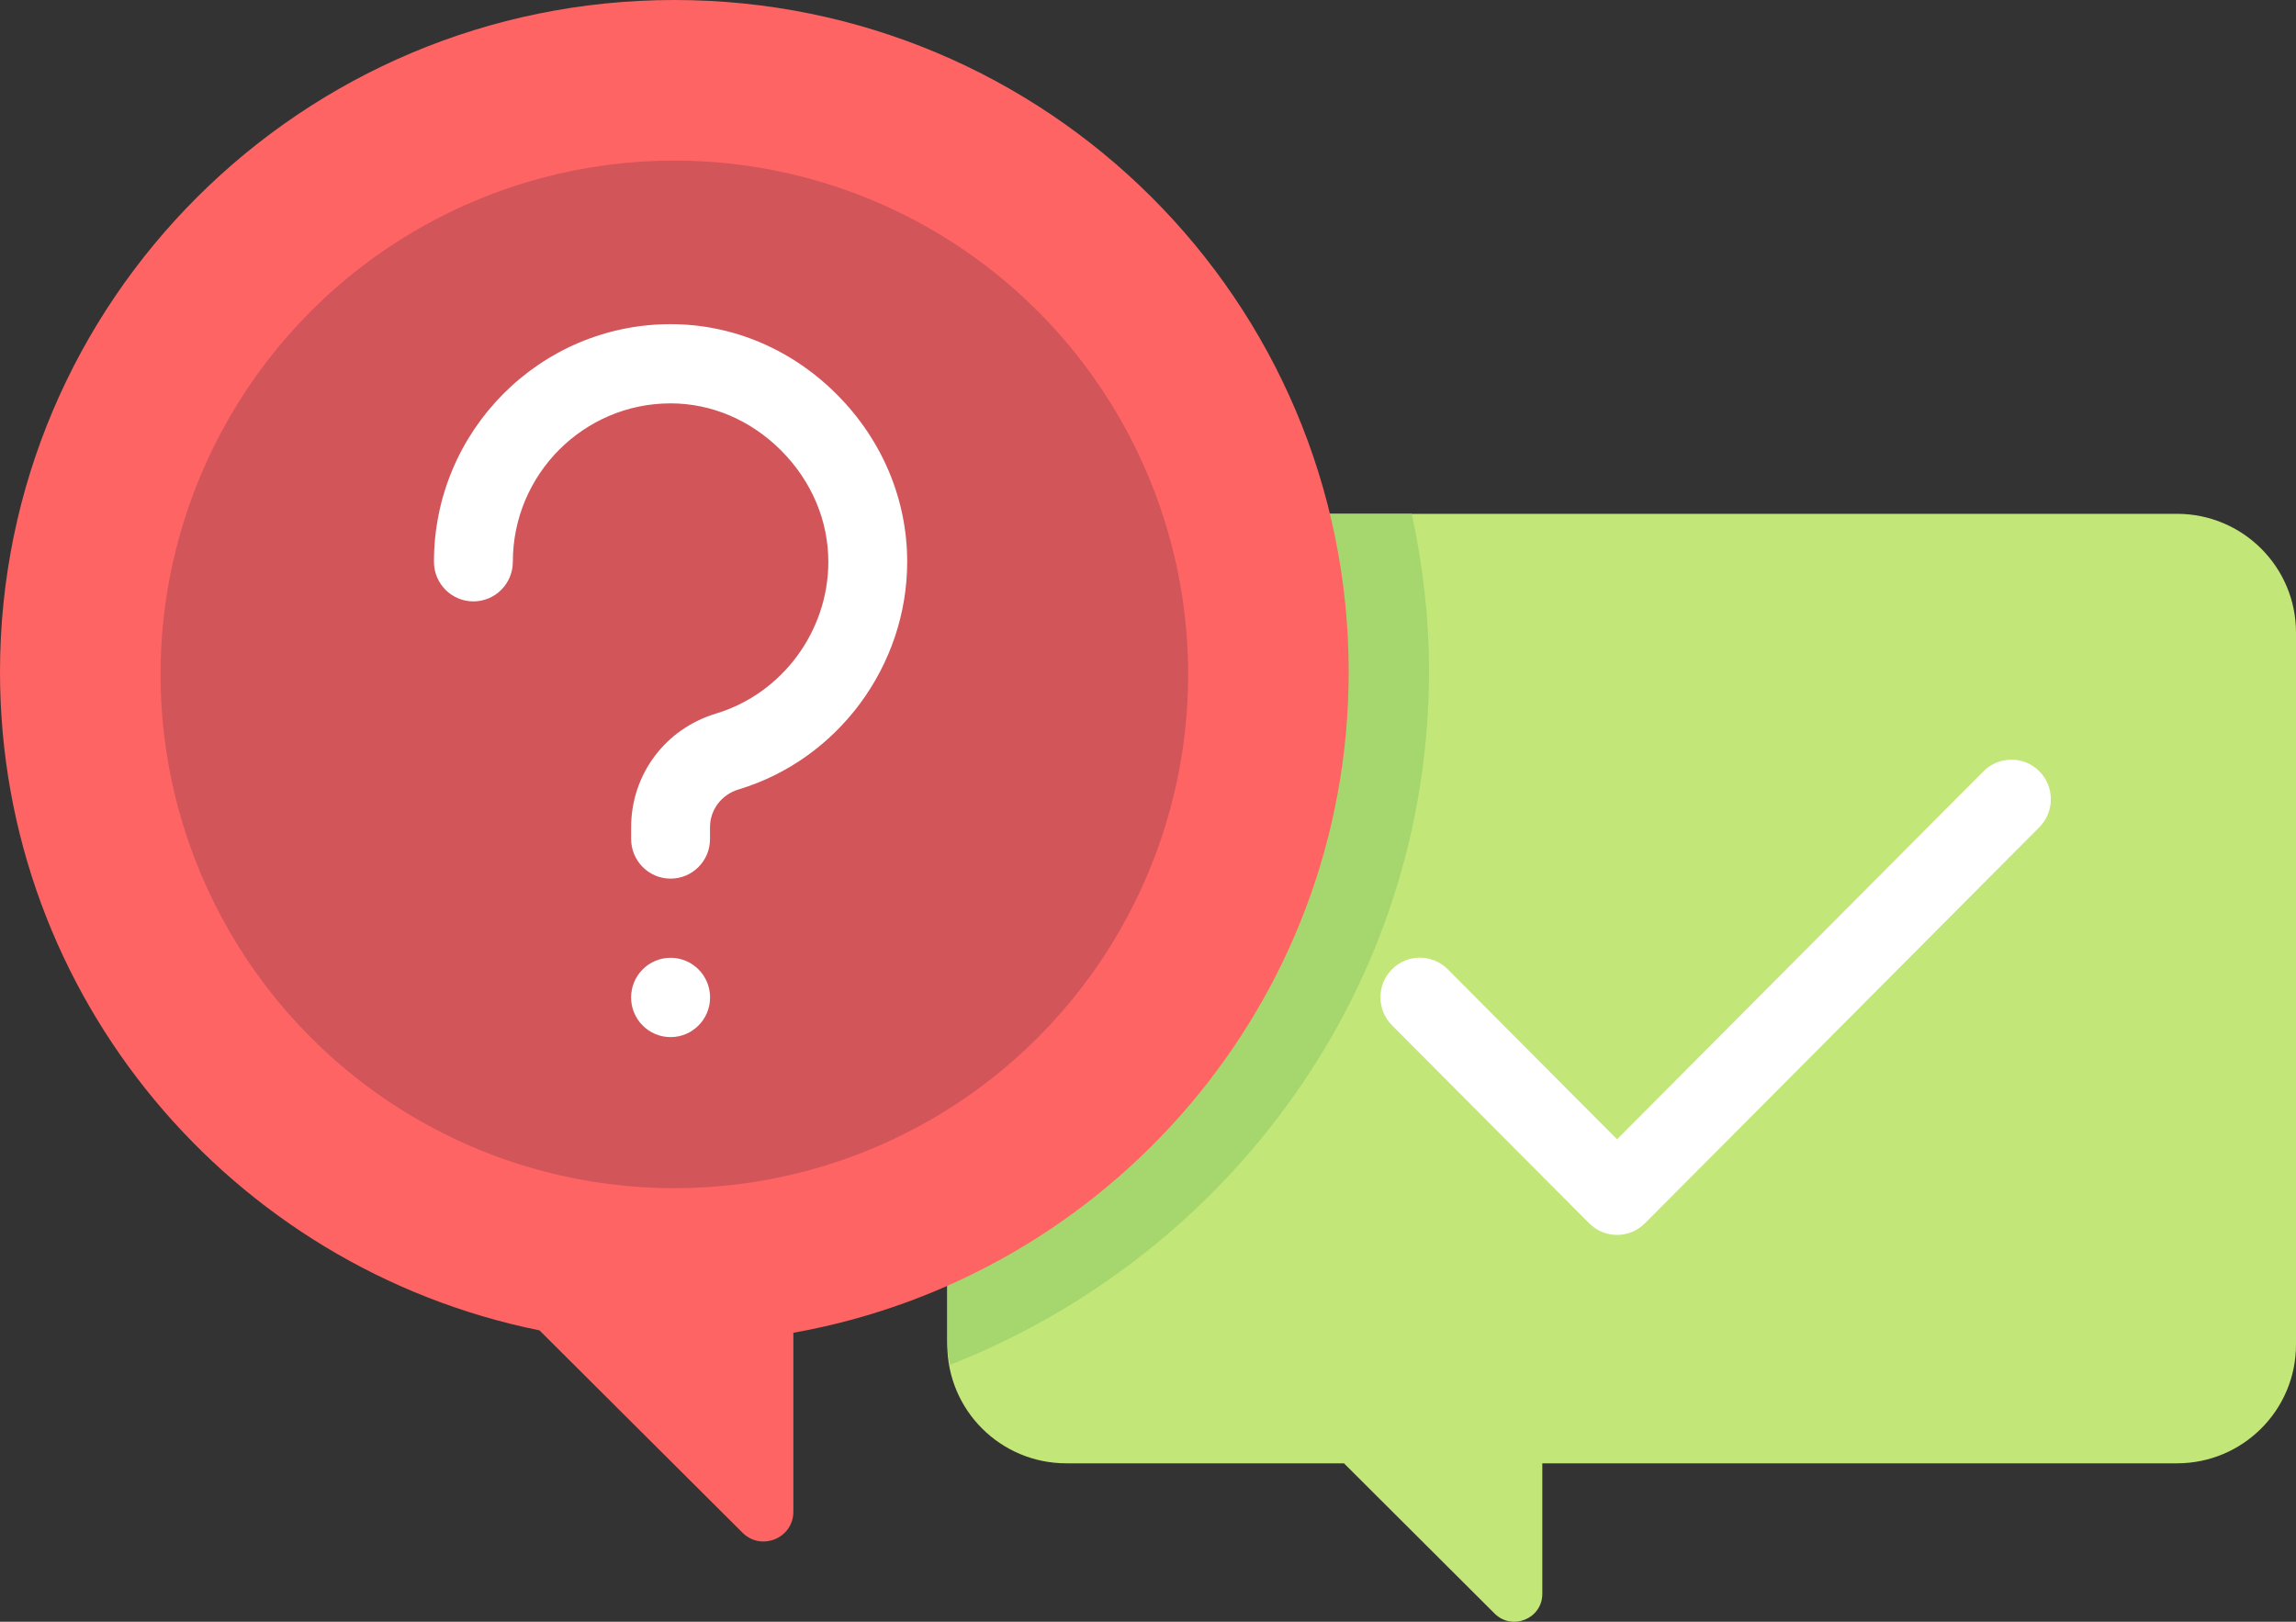<?xml version="1.0" encoding="UTF-8"?>
<svg width="143px" height="101px" viewBox="0 0 143 101" version="1.1" xmlns="http://www.w3.org/2000/svg" xmlns:xlink="http://www.w3.org/1999/xlink">
    <rect x="0" y="0" width="143" height="101" fill="#333333" stroke="none"/>
    <!-- Generator: Sketch 49.3 (51167) - http://www.bohemiancoding.com/sketch -->
    <title>question</title>
    <desc>Created with Sketch.</desc>
    <defs></defs>
    <g id="Page-1" stroke="none" stroke-width="1" fill="none" fill-rule="evenodd">
        <g id="главная" transform="translate(-560, -1826)" fill-rule="nonzero">
            <g id="Group-8" transform="translate(195, 1813)">
                <g id="доп-услуги">
                    <g id="Group-11">
                        <g id="Group-7" transform="translate(365, 13)">
                            <g id="question">
                                <path d="M66.412,32 L135.588,32 C139.682,32 143,35.309 143,39.392 L143,83.742 C143,87.824 139.682,91.133 135.588,91.133 L96.059,91.133 L96.059,99.26 C96.059,100.807 94.183,101.582 93.086,100.488 L83.706,91.133 L66.412,91.133 C62.318,91.133 59,87.824 59,83.742 L59,39.392 C59,35.309 62.318,32 66.412,32 Z" id="Shape" fill="#C3E678"></path>
                                <path d="M59,39.352 L59,83.464 C59,83.991 59.062,84.504 59.17,85 C76.645,78.124 89,61.391 89,41.803 C89,38.437 88.617,35.163 87.925,32 L66.5,32 C62.358,32 59,35.291 59,39.352 Z" id="Shape" fill="#A5D76E"></path>
                                <path d="M84,41.846 C84,18.735 65.196,0 42,0 C18.804,0 0,18.735 0,41.846 C0,62.09 14.429,78.974 33.599,82.852 L46.248,95.456 C47.416,96.619 49.412,95.795 49.412,94.15 L49.412,83.002 C69.067,79.51 84,62.433 84,41.846 Z" id="Shape" fill="#FF6464"></path>
                                <circle id="Oval" fill="#D2555A" cx="42" cy="42" r="32"></circle>
                                <g id="Group" transform="translate(27, 20)" fill="#FFFFFF">
                                    <path d="M14.767,44.589 C14.766,44.589 14.765,44.589 14.764,44.589 C13.408,44.589 12.306,43.483 12.306,42.121 C12.306,42.121 12.306,42.12 12.306,42.119 C12.306,42.119 12.306,42.119 12.306,42.118 C12.306,40.756 13.407,39.65 14.764,39.65 C14.765,39.65 14.766,39.649 14.767,39.65 C16.124,39.65 17.225,40.755 17.225,42.118 C17.225,42.118 17.225,42.118 17.225,42.119 C17.225,42.119 17.225,42.12 17.225,42.12 C17.225,43.483 16.124,44.589 14.767,44.589 Z" id="Shape"></path>
                                    <path d="M73.714,56.908 C73.085,56.908 72.456,56.667 71.977,56.186 L59.696,43.853 C58.737,42.89 58.737,41.328 59.696,40.365 C60.655,39.402 62.21,39.402 63.169,40.365 L73.714,50.953 L96.538,28.032 C97.498,27.069 99.053,27.069 100.012,28.032 C100.971,28.995 100.971,30.557 100.012,31.52 L75.45,56.185 C74.971,56.667 74.342,56.908 73.714,56.908 Z" id="Shape"></path>
                                    <path d="M14.766,34.72 C13.409,34.72 12.309,33.615 12.309,32.253 L12.309,31.517 C12.309,28.235 14.433,25.392 17.593,24.44 C21.712,23.199 24.59,19.313 24.59,14.988 C24.591,12.423 23.549,9.964 21.659,8.065 C19.768,6.167 17.321,5.121 14.765,5.121 C14.765,5.121 14.765,5.121 14.765,5.121 C9.348,5.122 4.941,9.547 4.941,14.987 C4.941,16.349 3.841,17.454 2.484,17.454 C1.128,17.454 0.028,16.349 0.028,14.987 C0.028,6.828 6.638,0.189 14.764,0.188 C14.764,0.188 14.765,0.188 14.765,0.188 C18.632,0.188 22.313,1.747 25.132,4.576 C27.95,7.407 29.502,11.104 29.502,14.988 C29.501,21.473 25.184,27.303 19.003,29.164 C17.937,29.485 17.221,30.43 17.221,31.515 L17.221,32.252 C17.222,33.616 16.122,34.72 14.766,34.72 Z" id="Shape"></path>
                                </g>
                            </g>
                        </g>
                    </g>
                </g>
            </g>
        </g>
    </g>
</svg>
